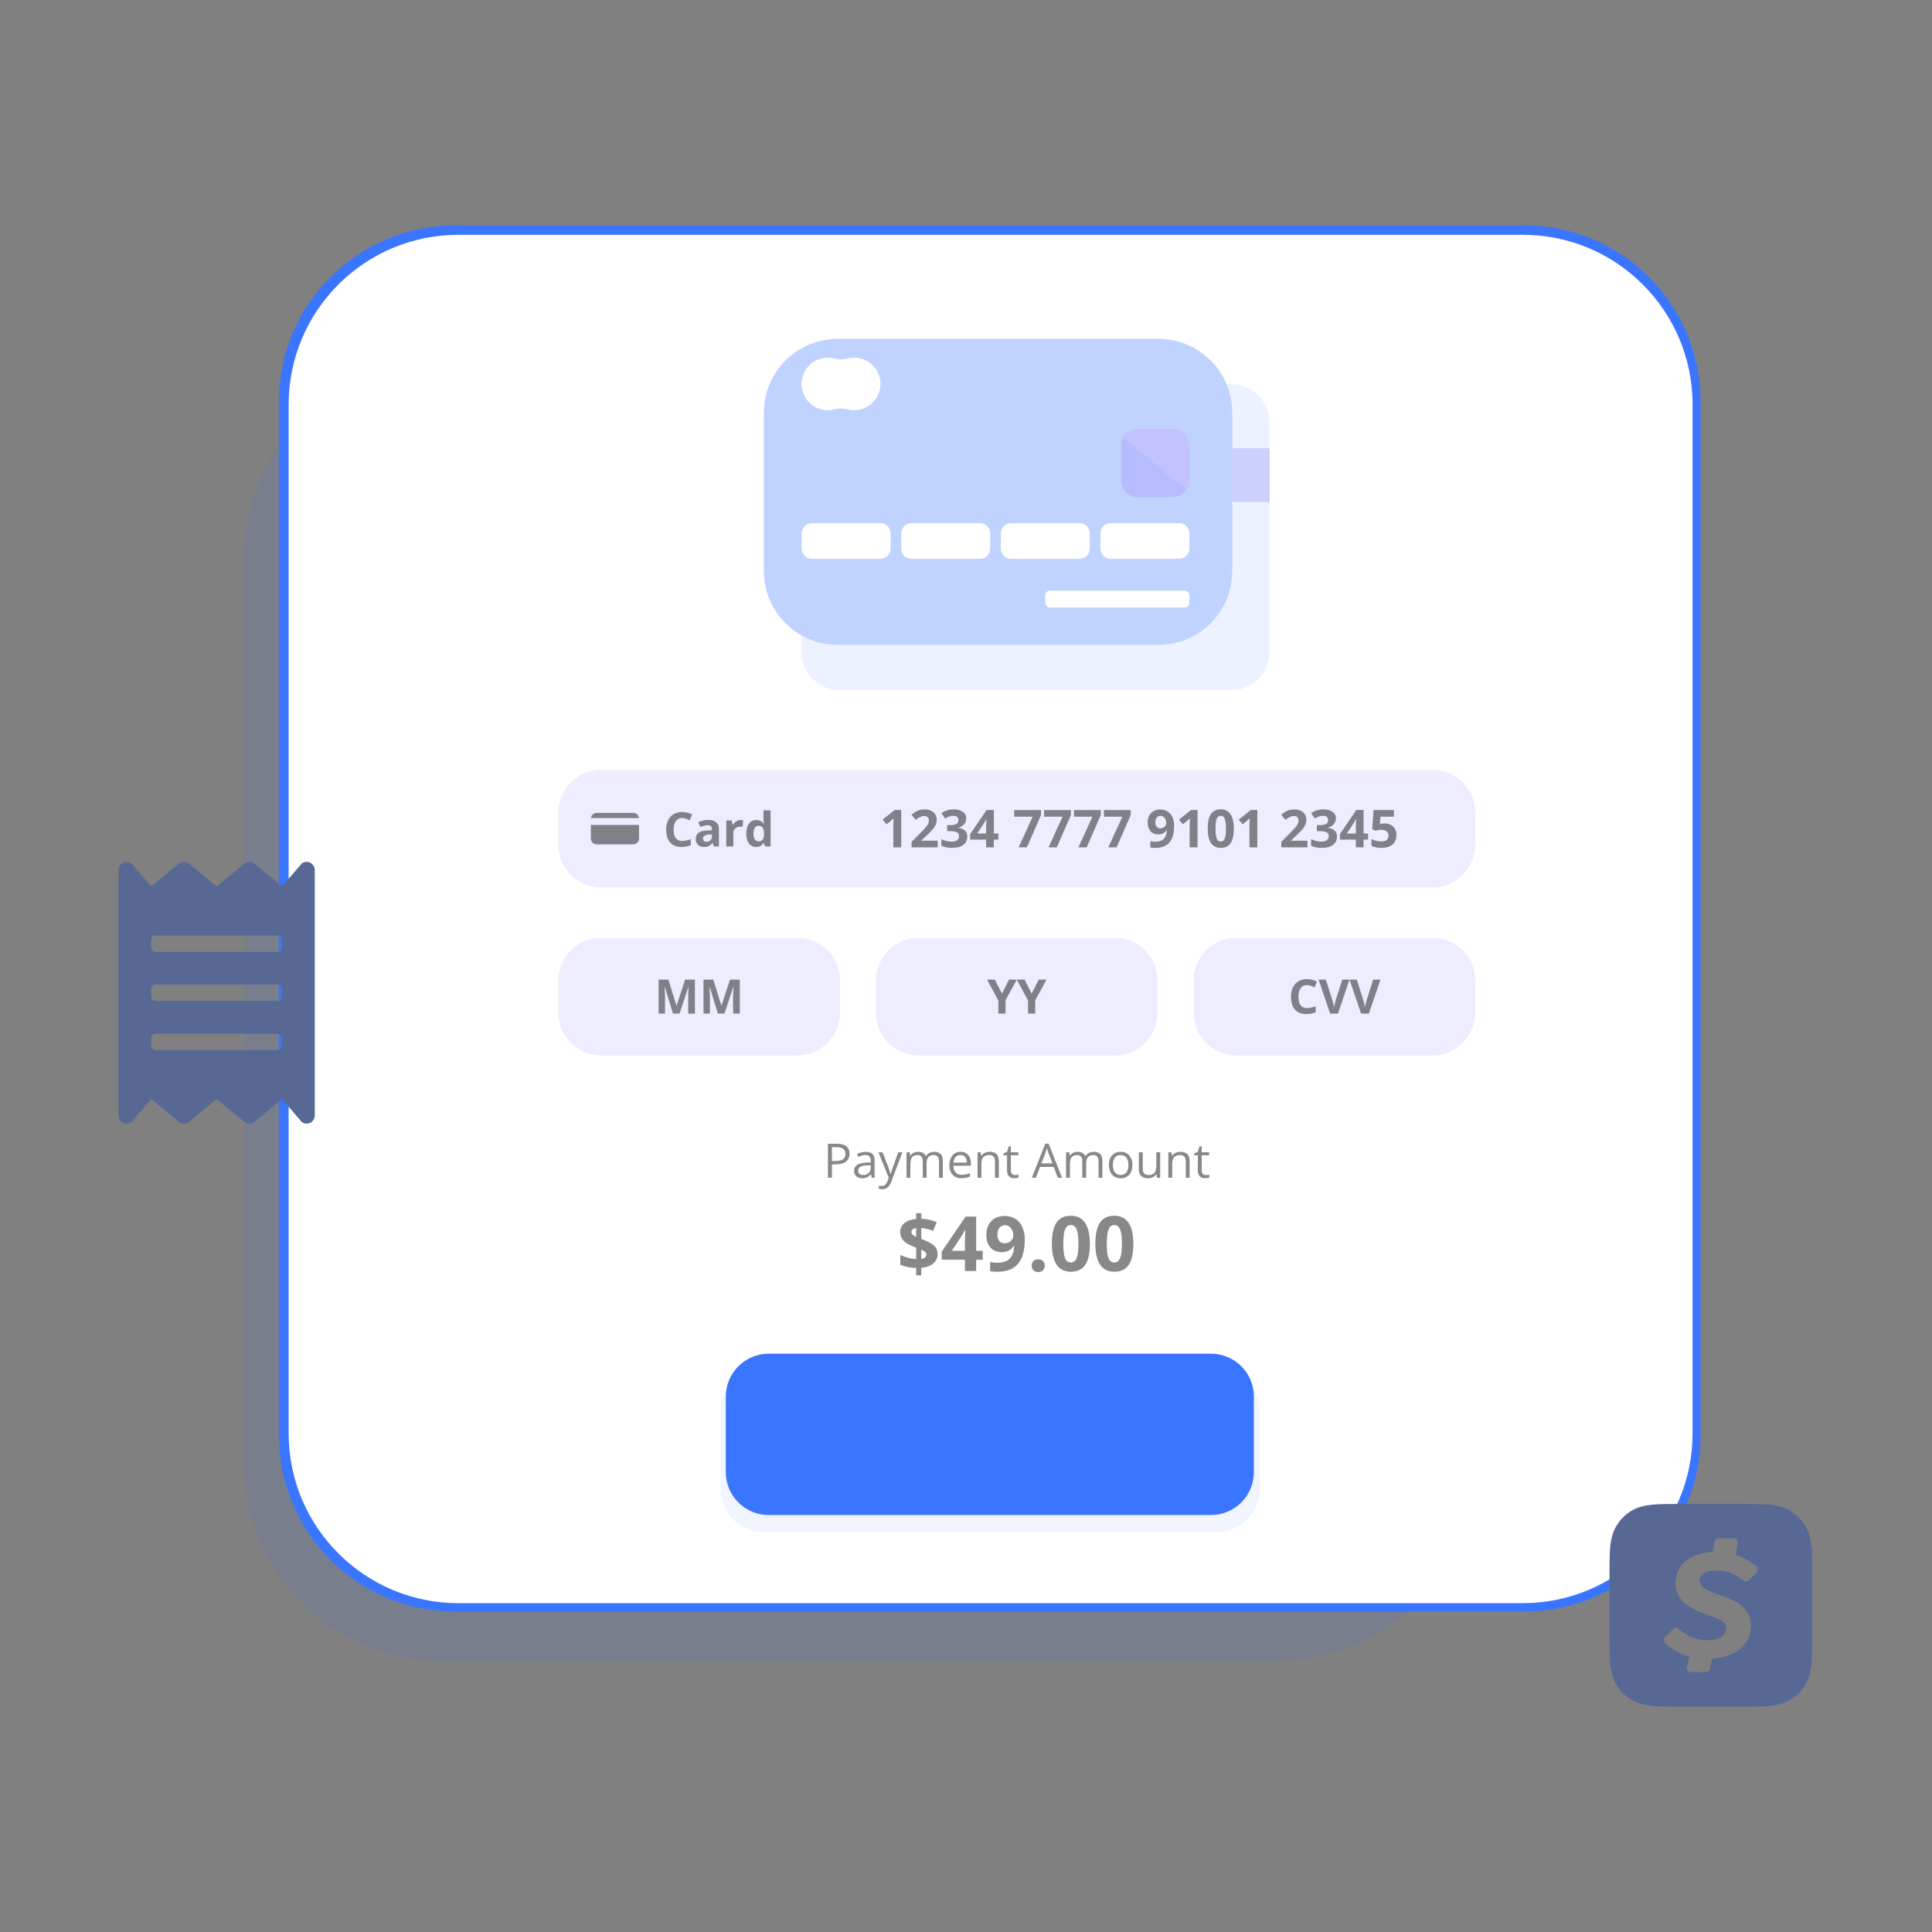 <svg xmlns="http://www.w3.org/2000/svg" width="1500" height="1500" viewBox="0 0 1500 1500" fill="none"><rect x="0" y="0" width="1500" height="1500" fill="#808080" stroke="none"/><g clip-path="url(#clip0_83_3938)"><mask id="mask0_83_3938" style="mask-type:luminance" maskUnits="userSpaceOnUse" x="0" y="0" width="1500" height="1500"><path d="M1500 0H0V1500H1500V0Z" fill="white"></path></mask><g mask="url(#mask0_83_3938)"><path opacity="0.1" d="M991.094 280.254H342.314C257.814 280.254 189.314 348.754 189.314 433.254V1136.53C189.314 1221.03 257.814 1289.53 342.314 1289.53H991.094C1075.59 1289.53 1144.09 1221.03 1144.09 1136.53V433.254C1144.09 348.754 1075.59 280.254 991.094 280.254Z" fill="#3A75FF"></path><path d="M1320.32 1114.37V311.834C1320.32 236.263 1259.06 175.001 1183.49 175.001L353.363 175.001C277.792 175.001 216.53 236.263 216.53 311.834V1114.37C216.53 1189.94 277.792 1251.2 353.363 1251.2H1183.49C1259.06 1251.2 1320.32 1189.94 1320.32 1114.37Z" fill="#3A75FF"></path><path d="M1182.27 182.292H355.936C283.127 182.292 224.103 241.316 224.103 314.125V1112.86C224.103 1185.67 283.127 1244.69 355.936 1244.69H1182.27C1255.07 1244.69 1314.1 1185.67 1314.1 1112.86V314.125C1314.1 241.316 1255.07 182.292 1182.27 182.292Z" fill="white"></path><mask id="mask1_83_3938" style="mask-type:luminance" maskUnits="userSpaceOnUse" x="234" y="192" width="1071" height="1043"><path d="M1172.27 192.001H365.937C293.128 192.001 234.104 251.025 234.104 323.834V1103.08C234.104 1175.89 293.128 1234.91 365.937 1234.91H1172.27C1245.08 1234.91 1304.1 1175.89 1304.1 1103.08V323.834C1304.1 251.025 1245.08 192.001 1172.27 192.001Z" fill="white"></path></mask><g mask="url(#mask1_83_3938)"><path d="M618.909 728.026H466.825C448.456 728.026 433.565 742.917 433.565 761.286V786.218C433.565 804.587 448.456 819.478 466.825 819.478H618.909C637.278 819.478 652.169 804.587 652.169 786.218V761.286C652.169 742.917 637.278 728.026 618.909 728.026Z" fill="#EDEDFF"></path><path d="M727.907 973.597C727.956 974.999 727.682 976.394 727.106 977.674C726.53 978.954 725.667 980.084 724.585 980.977C722.371 982.836 719.271 983.948 715.285 984.313V990.233H711.33V984.432C707.086 984.43 702.884 983.586 698.968 981.949V974.324C700.909 975.251 702.936 975.988 705.019 976.524C707.08 977.107 709.195 977.484 711.33 977.65V968.696L709.395 967.945C705.583 966.444 702.883 964.81 701.295 963.045C699.694 961.249 698.841 958.908 698.912 956.503C698.887 955.179 699.17 953.868 699.74 952.672C700.309 951.476 701.148 950.429 702.191 949.614C704.377 947.814 707.424 946.721 711.332 946.336V941.918H715.289V946.218C719.406 946.345 723.463 947.247 727.246 948.875L724.532 955.633C721.584 954.416 718.467 953.656 715.289 953.381V961.902C718.079 962.884 720.764 964.141 723.304 965.656C724.722 966.541 725.919 967.738 726.804 969.156C727.563 970.511 727.944 972.045 727.907 973.597ZM707.602 956.497C707.591 956.889 707.663 957.279 707.815 957.64C707.967 958.002 708.195 958.326 708.483 958.592C709.336 959.302 710.296 959.872 711.328 960.281V953.493C708.844 953.862 707.602 954.864 707.602 956.499V956.497ZM719.213 974.032C719.216 973.638 719.129 973.249 718.959 972.894C718.788 972.538 718.54 972.226 718.231 971.981C717.33 971.276 716.339 970.693 715.285 970.248V977.44C717.904 976.997 719.213 975.861 719.213 974.032Z" fill="#333333" fill-opacity="0.58"></path><path d="M762.97 978.045H757.887V986.797H749.17V978.045H731.147V971.836L749.661 944.57H757.894V971.113H762.97V978.045ZM749.165 971.113V963.949C749.165 962.757 749.212 961.023 749.308 958.749C749.404 956.475 749.482 955.156 749.54 954.792H749.308C748.58 956.4 747.72 957.946 746.739 959.413L738.998 971.113H749.165Z" fill="#333333" fill-opacity="0.58"></path><path d="M795.609 962.594C795.609 970.913 793.857 977.122 790.353 981.223C786.849 985.324 781.545 987.374 774.439 987.375C772.534 987.424 770.628 987.29 768.748 986.975V979.812C770.411 980.221 772.119 980.425 773.831 980.418C776.352 980.505 778.862 980.057 781.196 979.104C783.089 978.259 784.644 976.805 785.615 974.974C786.767 972.551 787.369 969.902 787.377 967.219H787.03C786.122 968.827 784.781 970.148 783.159 971.032C781.44 971.818 779.562 972.195 777.672 972.132C776.053 972.214 774.435 971.94 772.932 971.328C771.43 970.717 770.08 969.784 768.978 968.594C766.859 966.236 765.8 962.958 765.801 958.759C765.801 954.234 767.087 950.658 769.657 948.03C772.228 945.402 775.728 944.088 780.157 944.087C783.041 944.025 785.882 944.788 788.345 946.287C790.742 947.818 792.62 950.038 793.732 952.656C795.053 955.799 795.693 959.186 795.609 962.594ZM780.33 951.243C779.51 951.202 778.691 951.353 777.939 951.684C777.187 952.015 776.522 952.516 775.997 953.149C774.859 954.743 774.308 956.682 774.438 958.637C774.343 960.368 774.842 962.08 775.853 963.489C776.379 964.105 777.042 964.588 777.789 964.899C778.536 965.21 779.346 965.341 780.153 965.28C781.875 965.314 783.543 964.677 784.803 963.504C785.402 963.003 785.884 962.378 786.218 961.672C786.552 960.967 786.73 960.197 786.738 959.417C786.806 957.335 786.172 955.29 784.938 953.611C784.42 952.872 783.73 952.27 782.927 951.857C782.124 951.444 781.233 951.234 780.33 951.243Z" fill="#333333" fill-opacity="0.58"></path><path d="M801.036 982.667C800.987 981.999 801.078 981.328 801.302 980.697C801.525 980.065 801.878 979.487 802.336 978.999C803.387 978.107 804.744 977.661 806.119 977.757C807.476 977.672 808.812 978.129 809.831 979.028C810.683 980.042 811.148 981.325 811.145 982.648C811.142 983.972 810.672 985.253 809.816 986.263C809.319 986.719 808.736 987.071 808.1 987.297C807.464 987.523 806.79 987.618 806.116 987.578C805.437 987.621 804.755 987.53 804.111 987.309C803.466 987.089 802.872 986.743 802.361 986.292C801.902 985.812 801.547 985.242 801.319 984.618C801.091 983.994 800.995 983.33 801.036 982.667Z" fill="#333333" fill-opacity="0.58"></path><path d="M846.184 965.684C846.184 973.059 844.976 978.518 842.559 982.061C840.142 985.604 836.421 987.375 831.396 987.375C826.524 987.375 822.851 985.546 820.377 981.887C817.903 978.228 816.666 972.828 816.666 965.687C816.666 958.235 817.87 952.742 820.277 949.209C822.684 945.676 826.391 943.909 831.397 943.909C836.269 943.909 839.951 945.758 842.445 949.455C844.939 953.152 846.185 958.562 846.184 965.684ZM825.532 965.684C825.532 970.864 825.98 974.576 826.875 976.819C827.77 979.062 829.277 980.184 831.396 980.184C833.475 980.184 834.977 979.048 835.902 976.775C836.827 974.502 837.289 970.805 837.288 965.684C837.288 960.505 836.822 956.784 835.888 954.521C834.955 952.258 833.458 951.127 831.397 951.127C829.298 951.127 827.796 952.258 826.891 954.521C825.986 956.784 825.532 960.505 825.529 965.684H825.532Z" fill="#333333" fill-opacity="0.58"></path><path d="M879.948 965.684C879.948 973.059 878.74 978.518 876.323 982.061C873.907 985.604 870.185 987.375 865.16 987.375C860.288 987.375 856.615 985.546 854.141 981.887C851.667 978.228 850.43 972.828 850.43 965.687C850.43 958.235 851.634 952.742 854.041 949.209C856.449 945.676 860.155 943.909 865.161 943.909C870.032 943.909 873.715 945.758 876.209 949.455C878.703 953.152 879.95 958.562 879.948 965.684ZM859.296 965.684C859.296 970.864 859.744 974.576 860.64 976.819C861.536 979.062 863.043 980.184 865.16 980.184C867.239 980.184 868.742 979.048 869.666 976.775C870.591 974.502 871.053 970.805 871.052 965.684C871.052 960.505 870.585 956.784 869.652 954.521C868.719 952.258 867.222 951.127 865.161 951.127C863.062 951.127 861.56 952.258 860.655 954.521C859.751 956.784 859.297 960.505 859.296 965.684Z" fill="#333333" fill-opacity="0.58"></path><path d="M1112.03 597.623H466.825C448.456 597.623 433.565 612.514 433.565 630.883V655.815C433.565 674.184 448.456 689.075 466.825 689.075H1112.03C1130.4 689.075 1145.29 674.184 1145.29 655.815V630.883C1145.29 612.514 1130.4 597.623 1112.03 597.623Z" fill="#EDEDFF"></path><path d="M699.723 657.895H693.587V641.095L693.646 638.334L693.746 635.316C692.726 636.336 692.017 637.005 691.621 637.322L688.285 640.002L685.327 636.309L694.679 628.862H699.723V657.895Z" fill="#333333" fill-opacity="0.58"></path><path d="M728.059 657.895H707.765V653.626L715.052 646.258C717.21 644.047 718.619 642.514 719.281 641.658C719.865 640.937 720.346 640.138 720.711 639.284C721 638.565 721.149 637.797 721.147 637.021C721.185 636.544 721.119 636.064 720.952 635.615C720.786 635.166 720.524 634.759 720.185 634.421C719.465 633.825 718.547 633.52 717.614 633.567C716.476 633.57 715.356 633.835 714.338 634.342C713.15 634.942 712.036 635.681 711.021 636.542L707.686 632.591C708.78 631.613 709.971 630.748 711.24 630.009C712.213 629.493 713.247 629.103 714.318 628.847C715.541 628.564 716.794 628.428 718.051 628.441C719.706 628.408 721.348 628.747 722.855 629.433C724.176 630.035 725.298 630.999 726.093 632.213C726.868 633.435 727.268 634.857 727.243 636.304C727.254 637.592 727.016 638.87 726.542 640.067C725.994 641.367 725.258 642.58 724.359 643.667C722.745 645.54 721.003 647.298 719.146 648.929L715.413 652.443V652.721H728.062L728.059 657.895Z" fill="#333333" fill-opacity="0.58"></path><path d="M750.14 635.356C750.183 637.049 749.596 638.697 748.493 639.982C747.268 641.325 745.648 642.243 743.866 642.603V642.722C745.822 642.851 747.685 643.599 749.188 644.857C749.797 645.448 750.273 646.162 750.584 646.951C750.896 647.74 751.036 648.587 750.995 649.434C751.053 650.686 750.807 651.933 750.278 653.069C749.749 654.205 748.952 655.196 747.957 655.957C745.931 657.512 743.038 658.29 739.279 658.29C736.408 658.344 733.556 657.811 730.899 656.722V651.5C732.085 652.092 733.329 652.558 734.612 652.89C735.92 653.241 737.268 653.421 738.623 653.425C740.189 653.54 741.753 653.181 743.111 652.393C743.61 652.005 744.004 651.498 744.257 650.919C744.51 650.34 744.614 649.707 744.56 649.077C744.601 648.483 744.465 647.889 744.168 647.373C743.871 646.856 743.426 646.44 742.892 646.177C741.203 645.503 739.385 645.211 737.57 645.322H735.37V640.616H737.614C739.306 640.727 741 640.424 742.549 639.732C743.068 639.426 743.49 638.979 743.766 638.444C744.042 637.908 744.16 637.304 744.107 636.704C744.107 634.504 742.73 633.404 739.977 633.404C738.988 633.41 738.007 633.571 737.069 633.881C735.906 634.286 734.802 634.84 733.782 635.529L730.943 631.3C733.712 629.356 737.033 628.354 740.415 628.441C742.919 628.306 745.404 628.944 747.533 630.268C748.366 630.823 749.043 631.582 749.499 632.472C749.956 633.363 750.176 634.356 750.14 635.356Z" fill="#333333" fill-opacity="0.58"></path><path d="M775.142 651.879H771.642V657.895H765.642V651.879H753.25V647.609L765.979 628.864H771.638V647.109H775.138L775.142 651.879ZM765.65 647.113V642.189C765.65 641.369 765.683 640.177 765.75 638.615C765.816 637.053 765.869 636.147 765.907 635.895H765.75C765.248 637.001 764.657 638.063 763.981 639.072L758.659 647.114L765.65 647.113Z" fill="#333333" fill-opacity="0.58"></path><path d="M790.847 657.895L801.747 634.067H787.432V628.904H808.263V632.756L797.281 657.895H790.847Z" fill="#333333" fill-opacity="0.58"></path><path d="M814.06 657.895L824.96 634.067H810.642V628.904H831.473V632.756L820.492 657.895H814.06Z" fill="#333333" fill-opacity="0.58"></path><path d="M837.27 657.895L848.169 634.067H833.853V628.904H854.684V632.756L843.701 657.895H837.27Z" fill="#333333" fill-opacity="0.58"></path><path d="M860.489 657.895L871.389 634.067H857.071V628.904H877.902V632.756L866.921 657.895H860.489Z" fill="#333333" fill-opacity="0.58"></path><path d="M911.56 641.255C911.56 646.974 910.355 651.244 907.945 654.063C905.535 656.882 901.888 658.292 897.004 658.292C895.694 658.324 894.384 658.232 893.092 658.015V653.09C894.237 653.372 895.412 653.512 896.592 653.507C898.324 653.568 900.05 653.262 901.655 652.607C902.956 652.026 904.026 651.027 904.694 649.768C905.486 648.102 905.9 646.281 905.905 644.436H905.667C905.042 645.541 904.12 646.449 903.006 647.057C901.824 647.597 900.533 647.856 899.234 647.812C898.12 647.868 897.008 647.679 895.975 647.259C894.943 646.838 894.015 646.197 893.257 645.379C891.705 643.48 890.925 641.066 891.073 638.618C891.001 637.274 891.198 635.929 891.653 634.662C892.109 633.395 892.813 632.232 893.724 631.241C894.675 630.316 895.808 629.599 897.05 629.132C898.292 628.666 899.617 628.461 900.942 628.531C902.924 628.486 904.878 629.01 906.572 630.04C908.219 631.092 909.508 632.619 910.272 634.418C911.18 636.58 911.619 638.911 911.56 641.255ZM901.06 633.455C900.495 633.427 899.932 633.531 899.415 633.758C898.898 633.986 898.441 634.33 898.08 634.765C897.297 635.861 896.919 637.195 897.009 638.539C896.944 639.729 897.288 640.906 897.982 641.875C898.344 642.298 898.8 642.63 899.314 642.843C899.828 643.057 900.385 643.147 900.94 643.105C902.125 643.129 903.272 642.691 904.14 641.884C904.551 641.539 904.883 641.11 905.113 640.625C905.342 640.14 905.464 639.61 905.47 639.074C905.514 637.642 905.077 636.237 904.229 635.083C903.873 634.573 903.398 634.158 902.845 633.874C902.292 633.589 901.678 633.444 901.056 633.451L901.06 633.455Z" fill="#333333" fill-opacity="0.58"></path><path d="M929.768 657.895H923.633V641.095L923.691 638.334L923.792 635.316C922.772 636.336 922.064 637.005 921.667 637.322L918.331 640.002L915.373 636.309L924.725 628.862H929.769L929.768 657.895Z" fill="#333333" fill-opacity="0.58"></path><path d="M957.946 643.38C957.946 648.447 957.115 652.2 955.454 654.638C953.793 657.077 951.234 658.294 947.779 658.291C946.298 658.374 944.82 658.069 943.492 657.408C942.164 656.747 941.031 655.751 940.204 654.519C938.503 652.004 937.652 648.292 937.652 643.38C937.652 638.256 938.479 634.48 940.133 632.051C941.787 629.622 944.336 628.408 947.779 628.407C949.268 628.327 950.752 628.636 952.085 629.305C953.418 629.973 954.553 630.978 955.379 632.22C957.09 634.761 957.946 638.481 957.946 643.38ZM943.746 643.38C943.746 646.94 944.054 649.492 944.669 651.034C944.863 651.707 945.272 652.297 945.833 652.714C946.395 653.132 947.077 653.354 947.777 653.347C948.478 653.346 949.159 653.116 949.719 652.694C950.278 652.271 950.684 651.678 950.877 651.004C951.512 649.442 951.83 646.901 951.83 643.379C951.83 639.817 951.509 637.259 950.867 635.704C950.675 635.032 950.269 634.441 949.711 634.02C949.153 633.599 948.473 633.371 947.774 633.371C947.075 633.371 946.395 633.599 945.837 634.02C945.279 634.441 944.874 635.032 944.682 635.704C944.059 637.259 943.748 639.818 943.749 643.38H943.746Z" fill="#333333" fill-opacity="0.58"></path><path d="M976.195 657.895H970.059V641.095L970.118 638.334L970.218 635.316C969.198 636.336 968.49 637.005 968.093 637.322L964.757 640.002L961.799 636.309L971.152 628.862H976.195V657.895Z" fill="#333333" fill-opacity="0.58"></path><path d="M1015.09 657.895H994.801V653.626L1002.09 646.258C1004.25 644.047 1005.66 642.514 1006.32 641.658C1006.9 640.937 1007.38 640.138 1007.75 639.284C1008.04 638.565 1008.18 637.797 1008.18 637.021C1008.22 636.544 1008.15 636.064 1007.99 635.615C1007.82 635.166 1007.56 634.759 1007.22 634.421C1006.5 633.825 1005.58 633.52 1004.65 633.567C1003.51 633.57 1002.39 633.835 1001.37 634.342C1000.18 634.942 999.071 635.681 998.056 636.542L994.72 632.591C995.815 631.613 997.006 630.748 998.275 630.009C999.248 629.494 1000.28 629.103 1001.35 628.847C1002.58 628.564 1003.83 628.428 1005.09 628.441C1006.74 628.408 1008.38 628.747 1009.89 629.433C1011.21 630.035 1012.33 630.999 1013.13 632.213C1013.9 633.435 1014.3 634.857 1014.28 636.304C1014.29 637.592 1014.05 638.869 1013.58 640.067C1013.03 641.367 1012.29 642.58 1011.39 643.667C1009.78 645.54 1008.04 647.298 1006.18 648.929L1002.45 652.443V652.721H1015.1L1015.09 657.895Z" fill="#333333" fill-opacity="0.58"></path><path d="M1037.18 635.356C1037.22 637.049 1036.63 638.698 1035.53 639.982C1034.3 641.325 1032.68 642.244 1030.9 642.603V642.722C1032.86 642.851 1034.72 643.599 1036.22 644.857C1036.83 645.448 1037.31 646.162 1037.62 646.951C1037.93 647.74 1038.07 648.587 1038.03 649.434C1038.09 650.686 1037.84 651.933 1037.31 653.069C1036.79 654.205 1035.99 655.196 1034.99 655.957C1032.97 657.512 1030.07 658.29 1026.32 658.29C1023.44 658.344 1020.59 657.811 1017.94 656.722V651.5C1019.12 652.092 1020.37 652.558 1021.65 652.89C1022.96 653.241 1024.3 653.421 1025.66 653.425C1027.22 653.541 1028.79 653.181 1030.15 652.393C1030.65 652.005 1031.04 651.498 1031.29 650.919C1031.55 650.34 1031.65 649.707 1031.6 649.077C1031.64 648.483 1031.5 647.889 1031.21 647.373C1030.91 646.856 1030.46 646.44 1029.93 646.177C1028.24 645.503 1026.42 645.212 1024.61 645.322H1022.41V640.616H1024.65C1026.34 640.727 1028.04 640.424 1029.59 639.732C1030.1 639.426 1030.53 638.979 1030.8 638.444C1031.08 637.908 1031.2 637.304 1031.14 636.704C1031.14 634.504 1029.77 633.404 1027.01 633.404C1026.03 633.41 1025.04 633.571 1024.11 633.881C1022.94 634.286 1021.84 634.84 1020.82 635.529L1017.98 631.3C1020.75 629.356 1024.07 628.354 1027.45 628.441C1029.96 628.306 1032.44 628.944 1034.57 630.268C1035.4 630.823 1036.08 631.582 1036.54 632.473C1036.99 633.363 1037.21 634.356 1037.18 635.356Z" fill="#333333" fill-opacity="0.58"></path><path d="M1062.18 651.879H1058.68V657.895H1052.68V651.879H1040.29V647.609L1053.02 628.864H1058.67V647.109H1062.17L1062.18 651.879ZM1052.68 647.113V642.189C1052.68 641.369 1052.72 640.177 1052.78 638.615C1052.85 637.053 1052.9 636.147 1052.94 635.895H1052.78C1052.28 637.001 1051.69 638.064 1051.02 639.072L1045.69 647.114L1052.68 647.113Z" fill="#333333" fill-opacity="0.58"></path><path d="M1075 639.348C1077.46 639.222 1079.87 640.072 1081.7 641.712C1082.55 642.555 1083.21 643.567 1083.64 644.683C1084.07 645.798 1084.26 646.991 1084.2 648.185C1084.2 651.428 1083.2 653.923 1081.2 655.671C1079.2 657.419 1076.34 658.293 1072.62 658.292C1069.92 658.406 1067.24 657.868 1064.79 656.724V651.424C1067.15 652.615 1069.75 653.26 1072.39 653.311C1076.14 653.311 1078.01 651.775 1078.01 648.704C1078.01 645.778 1076.08 644.315 1072.2 644.315C1071.42 644.322 1070.64 644.391 1069.87 644.523C1069.18 644.63 1068.49 644.779 1067.81 644.971L1065.37 643.66L1066.46 628.867H1082.21V634.067H1071.84L1071.3 639.767L1072 639.628C1072.99 639.424 1074 639.33 1075 639.348Z" fill="#333333" fill-opacity="0.58"></path><path d="M529.61 635.1C528.662 635.057 527.717 635.251 526.863 635.666C526.009 636.08 525.271 636.702 524.718 637.474C523.455 639.441 522.848 641.757 522.985 644.091C522.985 649.975 525.193 652.917 529.61 652.918C531.916 652.829 534.191 652.359 536.344 651.528V656.222C534.039 657.151 531.572 657.611 529.087 657.576C525.248 657.576 522.311 656.411 520.278 654.082C518.245 651.753 517.228 648.41 517.227 644.055C517.172 641.568 517.685 639.102 518.727 636.844C519.649 634.863 521.148 633.208 523.027 632.095C525.031 630.96 527.305 630.39 529.607 630.444C532.29 630.472 534.931 631.108 537.333 632.303L535.533 636.852C534.563 636.39 533.568 635.98 532.554 635.624C531.609 635.285 530.614 635.108 529.61 635.1Z" fill="#333333" fill-opacity="0.58"></path><path d="M554.34 657.214L553.275 654.47H553.131C552.38 655.491 551.4 656.322 550.27 656.897C549.054 657.392 547.746 657.623 546.434 657.574C545.599 657.62 544.763 657.497 543.976 657.211C543.19 656.926 542.469 656.484 541.858 655.913C541.275 655.278 540.826 654.532 540.539 653.719C540.252 652.906 540.133 652.043 540.189 651.183C540.123 650.266 540.296 649.348 540.689 648.518C541.083 647.688 541.685 646.974 542.436 646.445C543.935 645.428 546.195 644.865 549.215 644.757L552.715 644.648V643.763C552.715 641.718 551.668 640.696 549.574 640.695C547.598 640.784 545.662 641.282 543.888 642.157L542.065 638.438C544.452 637.207 547.105 636.581 549.791 636.615C552.009 636.468 554.21 637.093 556.019 638.385C556.77 639.054 557.356 639.888 557.732 640.821C558.108 641.754 558.263 642.761 558.186 643.764V657.213L554.34 657.214ZM552.715 647.863L550.585 647.936C549.337 647.892 548.1 648.192 547.011 648.803C546.623 649.07 546.311 649.433 546.105 649.857C545.9 650.281 545.808 650.751 545.838 651.221C545.838 652.773 546.729 653.55 548.51 653.55C549.067 653.577 549.624 653.494 550.149 653.305C550.674 653.117 551.157 652.826 551.569 652.45C551.954 652.07 552.256 651.613 552.453 651.11C552.651 650.606 552.74 650.066 552.716 649.526L552.715 647.863Z" fill="#333333" fill-opacity="0.58"></path><path d="M575.119 636.652C575.743 636.64 576.366 636.695 576.979 636.815L576.563 641.977C576.031 641.847 575.485 641.786 574.938 641.797C573.446 641.706 571.976 642.191 570.831 643.151C570.329 643.641 569.937 644.232 569.684 644.886C569.43 645.541 569.319 646.242 569.36 646.942V657.213H563.854V637.031H568.023L568.836 640.425H569.107C569.712 639.316 570.584 638.375 571.644 637.689C572.675 637.007 573.884 636.647 575.119 636.652Z" fill="#333333" fill-opacity="0.58"></path><path d="M587.033 657.574C585.946 657.614 584.866 657.383 583.89 656.902C582.914 656.421 582.074 655.704 581.444 654.817C580.091 652.975 579.414 650.423 579.413 647.162C579.413 643.853 580.102 641.274 581.48 639.426C582.128 638.53 582.988 637.809 583.983 637.325C584.977 636.842 586.075 636.612 587.18 636.655C588.323 636.601 589.459 636.846 590.479 637.365C591.498 637.884 592.365 638.659 592.993 639.615H593.173C592.914 638.289 592.775 636.941 592.758 635.59V629.127H598.281V657.217H594.057L592.992 654.599H592.757C592.16 655.565 591.312 656.351 590.305 656.875C589.297 657.398 588.167 657.64 587.033 657.574ZM588.965 653.187C589.542 653.237 590.122 653.152 590.66 652.939C591.198 652.726 591.679 652.39 592.065 651.959C592.844 650.713 593.219 649.256 593.139 647.789V647.189C593.271 645.572 592.923 643.952 592.139 642.532C591.757 642.044 591.258 641.66 590.689 641.414C590.12 641.168 589.498 641.068 588.881 641.124C588.309 641.107 587.742 641.243 587.239 641.518C586.737 641.792 586.316 642.195 586.02 642.686C585.256 644.072 584.902 645.646 585 647.226C584.893 648.784 585.251 650.339 586.029 651.694C586.349 652.174 586.788 652.563 587.302 652.824C587.816 653.086 588.389 653.211 588.965 653.187Z" fill="#333333" fill-opacity="0.58"></path><path d="M491.616 631.135H463.227C462.113 631.135 461.039 631.547 460.212 632.292C459.384 633.038 458.863 634.063 458.748 635.171H496.096C495.981 634.063 495.46 633.037 494.632 632.292C493.805 631.546 492.73 631.134 491.616 631.135Z" fill="#333333" fill-opacity="0.58"></path><path d="M458.724 651.06C458.724 652.254 459.198 653.398 460.042 654.242C460.886 655.086 462.03 655.56 463.224 655.56H491.613C492.806 655.56 493.951 655.086 494.795 654.242C495.639 653.398 496.113 652.254 496.113 651.06V640.471H458.713L458.724 651.06Z" fill="#333333" fill-opacity="0.58"></path><path d="M1112.03 728.026H959.949C941.58 728.026 926.689 742.917 926.689 761.286V786.218C926.689 804.587 941.58 819.478 959.949 819.478H1112.03C1130.4 819.478 1145.29 804.587 1145.29 786.218V761.286C1145.29 742.917 1130.4 728.026 1112.03 728.026Z" fill="#EDEDFF"></path><path d="M865.47 728.026H713.386C695.017 728.026 680.126 742.917 680.126 761.286V786.218C680.126 804.587 695.017 819.478 713.386 819.478H865.47C883.839 819.478 898.73 804.587 898.73 786.218V761.286C898.73 742.917 883.839 728.026 865.47 728.026Z" fill="#EDEDFF"></path><path d="M1014.72 764.844C1013.77 764.801 1012.82 764.996 1011.97 765.41C1011.11 765.825 1010.38 766.446 1009.82 767.218C1008.56 769.185 1007.95 771.501 1008.09 773.834C1008.09 779.72 1010.3 782.663 1014.72 782.662C1017.02 782.573 1019.3 782.103 1021.45 781.272V785.966C1019.14 786.895 1016.68 787.356 1014.19 787.32C1010.35 787.32 1007.41 786.155 1005.38 783.826C1003.35 781.497 1002.33 778.155 1002.33 773.799C1002.28 771.313 1002.79 768.846 1003.83 766.588C1004.75 764.608 1006.25 762.952 1008.13 761.839C1010.14 760.704 1012.41 760.133 1014.71 760.187C1017.39 760.216 1020.04 760.852 1022.44 762.047L1020.63 766.597C1019.66 766.135 1018.67 765.725 1017.65 765.369C1016.71 765.03 1015.72 764.853 1014.72 764.844Z" fill="#333333" fill-opacity="0.58"></path><path d="M1042.12 760.565H1047.77L1038.8 786.957H1032.7L1023.74 760.565H1029.39L1034.36 776.27C1034.63 777.197 1034.92 778.278 1035.22 779.511C1035.51 780.744 1035.69 781.602 1035.77 782.083C1036.09 780.118 1036.54 778.177 1037.12 776.27L1042.12 760.565Z" fill="#333333" fill-opacity="0.58"></path><path d="M1066.14 760.565H1071.8L1062.82 786.957H1056.72L1047.77 760.565H1053.42L1058.39 776.27C1058.66 777.197 1058.95 778.278 1059.24 779.511C1059.54 780.744 1059.72 781.602 1059.79 782.083C1060.12 780.118 1060.57 778.177 1061.15 776.27L1066.14 760.565Z" fill="#333333" fill-opacity="0.58"></path><path d="M522.504 786.949L516.15 766.243H515.987C516.216 770.456 516.33 773.267 516.33 774.674V786.949H511.33V760.557H518.948L525.194 780.739H525.303L531.928 760.557H539.545V786.949H534.328V774.457C534.328 773.868 534.337 773.188 534.355 772.417C534.373 771.646 534.454 769.6 534.599 766.279H534.439L527.633 786.948L522.504 786.949Z" fill="#333333" fill-opacity="0.58"></path><path d="M557.363 786.949L551.009 766.243H550.846C551.075 770.456 551.19 773.267 551.189 774.674V786.949H546.189V760.557H553.806L560.053 780.739H560.161L566.786 760.557H574.404V786.949H569.186V774.457C569.186 773.868 569.195 773.188 569.214 772.417C569.233 771.646 569.314 769.6 569.457 766.279H569.295L562.489 786.948L557.363 786.949Z" fill="#333333" fill-opacity="0.58"></path><path d="M777.893 771.424L783.399 760.557H789.428L780.673 776.678V786.949H775.112V776.858L766.357 760.558H772.422L777.893 771.424Z" fill="#333333" fill-opacity="0.58"></path><path d="M800.964 771.424L806.47 760.557H812.499L803.744 776.678V786.949H798.184V776.858L789.429 760.558H795.494L800.964 771.424Z" fill="#333333" fill-opacity="0.58"></path><g opacity="0.3"><path d="M985.807 328.374V505.804C985.807 513.78 982.638 521.429 976.999 527.069C971.359 532.709 963.71 535.878 955.734 535.878H652.19C648.24 535.878 644.328 535.1 640.679 533.588C637.03 532.077 633.714 529.861 630.921 527.068C628.128 524.275 625.912 520.959 624.4 517.309C622.889 513.66 622.111 509.749 622.111 505.799V328.374C622.111 320.398 625.279 312.749 630.919 307.109C636.559 301.469 644.208 298.3 652.184 298.3H955.734C963.71 298.3 971.359 301.469 976.999 307.109C982.638 312.749 985.807 320.398 985.807 328.374Z" fill="#C0D3FF"></path><path d="M985.807 347.937H622.111V389.856H985.807V347.937Z" fill="#5961F4"></path></g><path d="M899.452 263.087H650.342C618.7 263.087 593.05 288.737 593.05 320.379V443.375C593.05 475.016 618.7 500.667 650.342 500.667H899.452C931.093 500.667 956.744 475.016 956.744 443.375V320.379C956.744 288.737 931.093 263.087 899.452 263.087Z" fill="#C0D3FF"></path><path d="M815.321 471.643H919.668C921.739 471.643 923.418 469.964 923.418 467.893V462.324C923.418 460.253 921.739 458.574 919.668 458.574H815.321C813.25 458.574 811.571 460.253 811.571 462.324V467.893C811.571 469.964 813.25 471.643 815.321 471.643Z" fill="white"></path><path d="M862.308 433.852H915.481C919.864 433.852 923.418 430.299 923.418 425.915V414.127C923.418 409.744 919.864 406.19 915.481 406.19H862.308C857.924 406.19 854.371 409.744 854.371 414.127V425.915C854.371 430.299 857.924 433.852 862.308 433.852Z" fill="white"></path><path d="M784.984 433.852H838.157C842.54 433.852 846.094 430.299 846.094 425.915V414.127C846.094 409.744 842.54 406.19 838.157 406.19H784.984C780.6 406.19 777.047 409.744 777.047 414.127V425.915C777.047 430.299 780.6 433.852 784.984 433.852Z" fill="white"></path><path d="M707.661 433.852H760.834C765.217 433.852 768.771 430.299 768.771 425.915V414.127C768.771 409.744 765.217 406.19 760.834 406.19H707.661C703.278 406.19 699.724 409.744 699.724 414.127V425.915C699.724 430.299 703.278 433.852 707.661 433.852Z" fill="white"></path><path d="M630.337 433.853H683.51C687.893 433.853 691.447 430.3 691.447 425.916V414.128C691.447 409.745 687.893 406.191 683.51 406.191H630.337C625.953 406.191 622.4 409.745 622.4 414.128V425.916C622.4 430.3 625.953 433.853 630.337 433.853Z" fill="white"></path><path d="M641.867 277.699C643.956 277.608 646.047 277.838 648.067 278.38C651.286 279.244 654.676 279.244 657.895 278.38C660.92 277.566 664.092 277.46 667.165 278.071C670.237 278.681 673.128 279.991 675.613 281.899C678.098 283.807 680.109 286.262 681.492 289.073C682.874 291.885 683.591 294.977 683.585 298.109C683.58 301.242 682.852 304.332 681.46 307.138C680.067 309.944 678.047 312.392 675.555 314.291C673.064 316.19 670.169 317.49 667.094 318.089C664.019 318.689 660.847 318.572 657.825 317.747C654.653 316.883 651.308 316.883 648.137 317.747C645.366 318.511 642.465 318.681 639.624 318.246C636.783 317.811 634.066 316.78 631.651 315.222C629.236 313.663 627.177 311.612 625.61 309.202C624.044 306.792 623.004 304.079 622.559 301.239C622.114 298.4 622.274 295.498 623.029 292.725C623.783 289.951 625.116 287.369 626.938 285.146C628.761 282.924 631.032 281.111 633.604 279.828C636.176 278.544 638.99 277.819 641.862 277.699H641.867Z" fill="white"></path><path d="M870.489 345.619V373.319C870.489 376.665 871.818 379.873 874.184 382.238C876.55 384.604 879.758 385.933 883.104 385.933H910.804C912.461 385.933 914.101 385.607 915.632 384.973C917.162 384.339 918.553 383.41 919.724 382.239C920.896 381.068 921.825 379.677 922.459 378.146C923.093 376.616 923.419 374.976 923.419 373.319V345.619C923.419 342.273 922.089 339.065 919.724 336.699C917.358 334.334 914.149 333.005 910.804 333.005H883.104C881.447 333.004 879.807 333.33 878.276 333.964C876.745 334.598 875.354 335.527 874.183 336.698C873.011 337.87 872.082 339.26 871.448 340.791C870.814 342.322 870.488 343.962 870.489 345.619Z" fill="#C1C2FF"></path><path opacity="0.073" d="M870.489 345.619V373.319C870.489 376.665 871.818 379.873 874.184 382.238C876.55 384.604 879.758 385.933 883.104 385.933H910.804C912.827 385.934 914.821 385.449 916.617 384.516C918.413 383.584 919.958 382.233 921.122 380.578L872.001 339.631C871.006 341.47 870.486 343.528 870.489 345.619Z" fill="#3A75FF"></path><path d="M659.553 895.709C659.619 896.88 659.406 898.05 658.93 899.122C658.454 900.194 657.73 901.137 656.818 901.874C654.995 903.312 652.387 904.031 648.993 904.031H645.893V914.411H642.824V888.018H649.666C656.258 888.018 659.553 890.582 659.553 895.709ZM645.888 901.395H648.65C651.369 901.395 653.336 900.956 654.55 900.078C655.18 899.579 655.676 898.932 655.994 898.195C656.312 897.458 656.442 896.653 656.373 895.853C656.427 895.112 656.299 894.37 656 893.69C655.701 893.01 655.24 892.414 654.658 891.953C653.514 891.098 651.733 890.671 649.314 890.671H645.885L645.888 901.395Z" fill="#333333" fill-opacity="0.58"></path><path d="M676.792 914.413L676.197 911.596H676.052C675.28 912.657 674.269 913.52 673.101 914.115C671.936 914.589 670.684 914.814 669.427 914.774C667.753 914.872 666.104 914.33 664.815 913.257C664.242 912.701 663.796 912.028 663.507 911.283C663.219 910.539 663.095 909.74 663.145 908.943C663.145 904.948 666.34 902.854 672.731 902.661L676.089 902.553V901.325C676.189 900.095 675.833 898.871 675.089 897.886C674.665 897.485 674.16 897.179 673.608 896.988C673.056 896.796 672.471 896.724 671.889 896.776C669.932 896.855 668.018 897.373 666.289 898.292L665.368 895.999C666.38 895.455 667.455 895.037 668.568 894.754C669.709 894.456 670.883 894.304 672.062 894.302C674.42 894.302 676.168 894.826 677.306 895.873C678.444 896.921 679.013 898.599 679.012 900.91V914.41L676.792 914.413ZM670.023 912.3C670.821 912.347 671.621 912.235 672.376 911.972C673.131 911.708 673.827 911.299 674.423 910.766C674.975 910.2 675.402 909.526 675.677 908.785C675.953 908.045 676.071 907.255 676.023 906.466V904.679L673.023 904.806C671.24 904.749 669.47 905.13 667.869 905.917C667.353 906.236 666.933 906.69 666.655 907.229C666.377 907.767 666.25 908.372 666.289 908.977C666.258 909.437 666.331 909.897 666.501 910.325C666.671 910.753 666.935 911.137 667.273 911.45C668.056 912.057 669.034 912.359 670.023 912.298V912.3Z" fill="#333333" fill-opacity="0.58"></path><path d="M682.046 894.626H685.259L689.592 905.908C690.307 907.725 690.898 909.589 691.361 911.486H691.505C691.661 910.872 691.989 909.822 692.489 908.337C692.989 906.852 694.622 902.281 697.389 894.626H700.603L692.103 917.155C691.533 918.957 690.518 920.587 689.151 921.893C687.982 922.841 686.512 923.338 685.008 923.293C684.097 923.294 683.188 923.191 682.3 922.986V920.586C683.03 920.737 683.774 920.81 684.52 920.803C686.578 920.803 688.045 919.648 688.92 917.337L690.02 914.521L682.046 894.626Z" fill="#333333" fill-opacity="0.58"></path><path d="M729.036 914.411V901.539C729.13 900.274 728.772 899.017 728.025 897.991C727.622 897.574 727.131 897.251 726.587 897.046C726.044 896.842 725.462 896.761 724.883 896.809C724.117 896.746 723.348 896.858 722.632 897.137C721.916 897.415 721.272 897.853 720.75 898.416C719.748 899.862 719.276 901.609 719.414 903.362V914.41H716.414V901.538C716.509 900.273 716.15 899.016 715.403 897.99C714.997 897.571 714.503 897.248 713.957 897.044C713.41 896.839 712.825 896.759 712.244 896.808C711.472 896.743 710.696 896.863 709.979 897.156C709.261 897.449 708.624 897.909 708.119 898.496C707.246 899.621 706.81 901.466 706.81 904.03V914.41H703.81V894.626H706.247L706.734 897.334H706.879C707.446 896.37 708.275 895.587 709.27 895.077C710.338 894.526 711.526 894.248 712.728 894.265C715.82 894.265 717.842 895.384 718.793 897.622H718.937C719.54 896.576 720.429 895.724 721.501 895.167C722.681 894.552 723.997 894.242 725.328 894.267C726.239 894.196 727.155 894.313 728.02 894.609C728.884 894.906 729.679 895.376 730.355 895.991C731.469 897.14 732.026 898.978 732.025 901.505V914.413L729.036 914.411Z" fill="#333333" fill-opacity="0.58"></path><path d="M746.569 914.772C745.292 914.839 744.016 914.636 742.823 914.175C741.63 913.715 740.547 913.008 739.646 912.101C737.86 910.057 736.949 907.392 737.11 904.681C736.963 901.948 737.799 899.252 739.466 897.081C740.234 896.158 741.204 895.423 742.301 894.935C743.398 894.447 744.593 894.218 745.793 894.265C746.894 894.213 747.992 894.405 749.01 894.828C750.028 895.251 750.939 895.894 751.678 896.711C753.184 898.515 753.957 900.818 753.845 903.165V905.065H740.216C740.135 906.984 740.761 908.866 741.976 910.354C742.585 910.973 743.32 911.454 744.131 911.766C744.941 912.077 745.809 912.212 746.676 912.16C748.851 912.151 751.001 911.696 752.994 910.824V913.496C752.027 913.923 751.02 914.253 749.988 914.48C748.861 914.693 747.716 914.791 746.569 914.772ZM745.756 896.772C745.048 896.74 744.341 896.863 743.685 897.131C743.029 897.399 742.439 897.807 741.956 898.325C740.94 899.535 740.352 901.047 740.286 902.625H750.63C750.734 901.074 750.286 899.536 749.366 898.283C748.919 897.773 748.36 897.371 747.734 897.11C747.108 896.848 746.43 896.734 745.752 896.774L745.756 896.772Z" fill="#333333" fill-opacity="0.58"></path><path d="M772.486 914.411V901.611C772.588 900.312 772.195 899.023 771.386 898.001C770.927 897.573 770.383 897.245 769.789 897.04C769.195 896.834 768.565 896.756 767.938 896.81C767.103 896.738 766.262 896.851 765.476 897.141C764.69 897.431 763.977 897.892 763.389 898.49C762.426 899.609 761.945 901.456 761.945 904.031V914.411H758.945V894.626H761.382L761.869 897.334H762.013C762.64 896.348 763.535 895.561 764.594 895.067C765.751 894.523 767.016 894.249 768.294 894.267C770.244 894.121 772.173 894.739 773.674 895.991C774.874 897.14 775.474 898.978 775.474 901.505V914.413L772.486 914.411Z" fill="#333333" fill-opacity="0.58"></path><path d="M788.029 912.298C788.943 912.294 789.853 912.173 790.736 911.937V914.229C790.278 914.423 789.795 914.554 789.302 914.618C788.738 914.714 788.168 914.765 787.596 914.771C783.769 914.771 781.855 912.755 781.855 908.723V896.953H779.021V895.514L781.855 894.269L783.119 890.045H784.852V894.63H790.592V896.958H784.852V908.602C784.785 909.59 785.087 910.568 785.7 911.346C785.994 911.666 786.355 911.918 786.758 912.083C787.161 912.247 787.595 912.321 788.029 912.298Z" fill="#333333" fill-opacity="0.58"></path><path d="M821.336 914.411L818.051 906.016H807.472L804.223 914.411H801.123L811.557 887.911H814.138L824.519 914.411H821.336ZM817.093 903.254L814.024 895.076C813.624 894.042 813.215 892.772 812.796 891.267C812.491 892.558 812.112 893.83 811.659 895.076L808.559 903.254H817.093Z" fill="#333333" fill-opacity="0.58"></path><path d="M852.908 914.411V901.539C853.003 900.274 852.644 899.016 851.896 897.991C851.493 897.574 851.002 897.251 850.459 897.046C849.915 896.842 849.334 896.761 848.755 896.809C847.989 896.746 847.219 896.858 846.503 897.137C845.787 897.415 845.143 897.853 844.621 898.416C843.62 899.862 843.148 901.609 843.286 903.362V914.41H840.286V901.538C840.38 900.273 840.022 899.016 839.275 897.99C838.869 897.571 838.375 897.248 837.828 897.044C837.282 896.839 836.696 896.759 836.115 896.808C835.343 896.743 834.567 896.862 833.849 897.155C833.132 897.449 832.495 897.908 831.99 898.496C831.119 899.621 830.683 901.466 830.682 904.03V914.41H827.682V894.626H830.118L830.606 897.334H830.75C831.317 896.37 832.147 895.587 833.142 895.077C834.21 894.526 835.398 894.247 836.6 894.265C839.691 894.265 841.713 895.384 842.665 897.622H842.809C843.412 896.576 844.301 895.724 845.373 895.167C846.553 894.552 847.869 894.242 849.2 894.267C850.111 894.196 851.027 894.313 851.892 894.609C852.756 894.906 853.551 895.376 854.227 895.991C855.34 897.14 855.897 898.978 855.896 901.505V914.413L852.908 914.411Z" fill="#333333" fill-opacity="0.58"></path><path d="M879.156 904.5C879.156 907.726 878.344 910.245 876.719 912.055C875.863 912.973 874.817 913.691 873.653 914.161C872.489 914.63 871.237 914.839 869.984 914.772C868.328 914.802 866.697 914.371 865.273 913.526C863.883 912.676 862.777 911.432 862.096 909.952C861.316 908.243 860.934 906.379 860.977 904.5C860.977 901.276 861.783 898.764 863.396 896.964C864.25 896.05 865.294 895.335 866.454 894.869C867.614 894.402 868.862 894.196 870.111 894.264C871.347 894.208 872.58 894.427 873.721 894.904C874.862 895.382 875.884 896.107 876.711 897.026C878.431 899.125 879.303 901.791 879.156 904.5ZM864.083 904.5C863.946 906.54 864.479 908.568 865.6 910.277C866.164 910.901 866.852 911.401 867.62 911.743C868.389 912.085 869.22 912.262 870.061 912.263C870.902 912.264 871.734 912.088 872.503 911.748C873.272 911.407 873.961 910.909 874.526 910.286C875.655 908.577 876.191 906.544 876.051 904.5C876.19 902.474 875.653 900.459 874.526 898.769C873.986 898.108 873.296 897.585 872.514 897.244C871.731 896.903 870.878 896.755 870.026 896.81C869.185 896.754 868.344 896.901 867.571 897.237C866.798 897.573 866.117 898.089 865.585 898.742C864.467 900.445 863.94 902.468 864.083 904.5Z" fill="#333333" fill-opacity="0.58"></path><path d="M887.226 894.626V907.461C887.124 908.76 887.517 910.05 888.326 911.071C888.785 911.5 889.329 911.828 889.923 912.033C890.517 912.238 891.148 912.316 891.774 912.262C892.61 912.335 893.451 912.221 894.237 911.927C895.023 911.632 895.733 911.166 896.315 910.562C897.271 909.429 897.749 907.582 897.749 905.02V894.62H900.749V914.406H898.276L897.842 911.752H897.679C897.063 912.73 896.176 913.507 895.126 913.99C893.957 914.525 892.682 914.79 891.397 914.767C889.441 914.919 887.502 914.303 885.992 913.051C884.792 911.909 884.192 910.08 884.192 907.564V894.621L887.226 894.626Z" fill="#333333" fill-opacity="0.58"></path><path d="M920.639 914.411V901.611C920.741 900.312 920.348 899.023 919.539 898.001C919.08 897.573 918.536 897.245 917.942 897.04C917.348 896.835 916.717 896.756 916.091 896.81C915.256 896.738 914.415 896.851 913.628 897.141C912.842 897.431 912.129 897.892 911.541 898.49C910.579 899.609 910.097 901.456 910.097 904.032V914.411H907.097V894.626H909.534L910.021 897.334H910.165C910.792 896.348 911.688 895.561 912.747 895.067C913.904 894.522 915.169 894.249 916.447 894.267C918.396 894.12 920.326 894.739 921.826 895.991C923.026 897.14 923.628 898.978 923.632 901.505V914.413L920.639 914.411Z" fill="#333333" fill-opacity="0.58"></path><path d="M936.183 912.298C937.098 912.294 938.008 912.172 938.891 911.937V914.229C938.433 914.423 937.949 914.554 937.455 914.618C936.892 914.714 936.322 914.765 935.75 914.771C931.923 914.771 930.009 912.755 930.009 908.723V896.953H927.174V895.514L930.009 894.269L931.272 890.045H933.005V894.63H938.745V896.958H933.005V908.602C932.938 909.59 933.24 910.568 933.852 911.346C934.147 911.667 934.508 911.918 934.911 912.083C935.314 912.247 935.749 912.321 936.183 912.298Z" fill="#333333" fill-opacity="0.58"></path></g><path opacity="0.067" d="M944.649 1061.69H592.796C574.427 1061.69 559.536 1076.59 559.536 1094.95V1156.26C559.536 1174.63 574.427 1189.52 592.796 1189.52H944.649C963.018 1189.52 977.909 1174.63 977.909 1156.26V1094.95C977.909 1076.59 963.018 1061.69 944.649 1061.69Z" fill="#3A75FF"></path><path d="M940.219 1051H596.789C578.42 1051 563.529 1065.89 563.529 1084.26V1143C563.529 1161.37 578.42 1176.26 596.789 1176.26H940.219C958.588 1176.26 973.479 1161.37 973.479 1143V1084.26C973.479 1065.89 958.588 1051 940.219 1051Z" fill="#3A75FF"></path><path d="M1404.33 1190.44C1402.66 1185.85 1400.01 1181.68 1396.55 1178.22C1393.09 1174.77 1388.92 1172.11 1384.33 1170.44C1375.73 1167.68 1367.93 1167.68 1352.06 1167.68H1304.44C1288.7 1167.68 1280.76 1167.68 1272.3 1170.31C1267.7 1171.98 1263.53 1174.65 1260.07 1178.12C1256.62 1181.59 1253.96 1185.77 1252.3 1190.38C1249.61 1198.9 1249.61 1206.77 1249.61 1222.51V1270.2C1249.61 1286 1249.61 1293.81 1252.23 1302.34C1253.9 1306.93 1256.56 1311.1 1260.01 1314.55C1263.47 1318.01 1267.64 1320.67 1272.23 1322.34C1280.76 1325.03 1288.63 1325.03 1304.37 1325.03H1352.12C1367.93 1325.03 1375.8 1325.03 1384.26 1322.4C1388.87 1320.73 1393.06 1318.07 1396.53 1314.6C1400 1311.13 1402.66 1306.94 1404.33 1302.33C1407.02 1293.8 1407.02 1285.93 1407.02 1270.19V1222.65C1407.02 1206.84 1407.02 1198.97 1404.33 1190.45L1404.33 1190.44ZM1363.86 1220.81L1357.76 1226.91C1357.17 1227.46 1356.39 1227.77 1355.58 1227.79C1354.77 1227.8 1353.98 1227.51 1353.37 1226.98C1347.46 1221.99 1339.98 1219.25 1332.25 1219.24C1325.89 1219.24 1319.52 1221.34 1319.52 1227.17C1319.52 1233.07 1326.35 1235.04 1334.22 1237.99C1347.99 1242.58 1359.41 1248.36 1359.41 1261.87C1359.41 1276.56 1347.99 1286.66 1329.37 1287.78L1327.66 1295.65C1327.51 1296.37 1327.12 1297.02 1326.54 1297.49C1325.97 1297.95 1325.25 1298.21 1324.51 1298.21H1312.77L1312.18 1298.14C1311.34 1297.95 1310.61 1297.44 1310.14 1296.71C1309.67 1295.99 1309.51 1295.11 1309.69 1294.27L1311.52 1285.94C1304.45 1284.17 1297.95 1280.62 1292.63 1275.64V1275.57C1292.34 1275.28 1292.11 1274.93 1291.95 1274.55C1291.79 1274.17 1291.71 1273.76 1291.71 1273.34C1291.71 1272.93 1291.79 1272.52 1291.95 1272.14C1292.11 1271.75 1292.34 1271.41 1292.63 1271.11L1299.19 1264.75C1299.79 1264.19 1300.57 1263.88 1301.39 1263.88C1302.2 1263.88 1302.99 1264.19 1303.59 1264.75C1309.59 1270.42 1317.56 1273.53 1325.82 1273.41C1334.35 1273.41 1340.05 1269.8 1340.05 1264.1C1340.05 1258.39 1334.28 1256.88 1323.39 1252.82C1311.85 1248.69 1300.89 1242.85 1300.89 1229.21C1300.89 1213.33 1314.08 1205.59 1329.69 1204.87L1331.33 1196.8C1331.48 1196.09 1331.88 1195.45 1332.45 1194.99C1333.03 1194.54 1333.74 1194.3 1334.48 1194.31H1346.15L1346.81 1194.38C1347.22 1194.46 1347.6 1194.63 1347.94 1194.86C1348.28 1195.1 1348.58 1195.39 1348.8 1195.74C1349.03 1196.09 1349.18 1196.48 1349.26 1196.89C1349.33 1197.29 1349.32 1197.71 1349.24 1198.12L1347.47 1207.1C1353.42 1209.08 1358.94 1212.17 1363.73 1216.22L1363.86 1216.35C1364.16 1216.64 1364.39 1216.99 1364.55 1217.37C1364.72 1217.75 1364.8 1218.17 1364.8 1218.58C1364.8 1219 1364.72 1219.41 1364.55 1219.79C1364.39 1220.17 1364.16 1220.52 1363.86 1220.81V1220.81Z" fill="#576895"></path><path d="M234.239 670.442L218.999 688.222L197.409 670.442C196.313 669.612 194.975 669.162 193.599 669.162C192.223 669.162 190.886 669.612 189.789 670.442L168.199 688.222L146.609 670.442C145.513 669.612 144.175 669.162 142.799 669.162C141.423 669.162 140.086 669.612 138.989 670.442L117.399 688.222L102.159 670.442C101.216 669.733 100.094 669.302 98.919 669.195C97.744 669.089 96.563 669.312 95.508 669.839C94.452 670.367 93.565 671.178 92.945 672.182C92.326 673.186 91.998 674.342 91.999 675.522V866.022C91.998 867.202 92.326 868.359 92.945 869.362C93.565 870.366 94.452 871.178 95.508 871.705C96.563 872.233 97.744 872.456 98.919 872.349C100.094 872.243 101.216 871.811 102.159 871.102L117.399 853.322L138.989 871.102C140.086 871.933 141.423 872.382 142.799 872.382C144.175 872.382 145.513 871.933 146.609 871.102L168.199 853.322L189.789 871.102C190.886 871.933 192.223 872.382 193.599 872.382C194.975 872.382 196.313 871.933 197.409 871.102L218.999 853.322L234.239 871.102C235.183 871.809 236.304 872.239 237.479 872.345C238.653 872.45 239.833 872.227 240.888 871.7C241.942 871.172 242.829 870.362 243.449 869.359C244.069 868.357 244.398 867.201 244.399 866.022V675.522C244.4 674.342 244.072 673.186 243.453 672.182C242.833 671.178 241.946 670.367 240.89 669.839C239.835 669.312 238.654 669.089 237.479 669.195C236.304 669.302 235.182 669.733 234.239 670.442ZM218.999 812.047C218.997 812.889 218.661 813.695 218.066 814.29C217.472 814.885 216.665 815.22 215.824 815.222H120.574C119.733 815.22 118.926 814.885 118.332 814.29C117.737 813.695 117.401 812.889 117.399 812.047V805.697C117.401 804.856 117.737 804.05 118.332 803.455C118.926 802.86 119.733 802.525 120.574 802.522H215.824C216.665 802.525 217.472 802.86 218.066 803.455C218.661 804.05 218.997 804.856 218.999 805.697V812.047ZM218.999 773.947C218.997 774.789 218.661 775.595 218.066 776.19C217.472 776.785 216.665 777.12 215.824 777.122H120.574C119.733 777.12 118.926 776.785 118.332 776.19C117.737 775.595 117.401 774.789 117.399 773.947V767.597C117.401 766.756 117.737 765.95 118.332 765.355C118.926 764.76 119.733 764.425 120.574 764.422H215.824C216.665 764.425 217.472 764.76 218.066 765.355C218.661 765.95 218.997 766.756 218.999 767.597V773.947ZM218.999 735.847C218.997 736.689 218.661 737.495 218.066 738.09C217.472 738.685 216.665 739.02 215.824 739.022H120.574C119.733 739.02 118.926 738.685 118.332 738.09C117.737 737.495 117.401 736.689 117.399 735.847V729.497C117.401 728.656 117.737 727.85 118.332 727.255C118.926 726.66 119.733 726.325 120.574 726.322H215.824C216.665 726.325 217.472 726.66 218.066 727.255C218.661 727.85 218.997 728.656 218.999 729.497V735.847Z" fill="#576895"></path></g></g><defs><clipPath id="clip0_83_3938"><rect width="1500" height="1500" fill="white"></rect></clipPath></defs></svg>